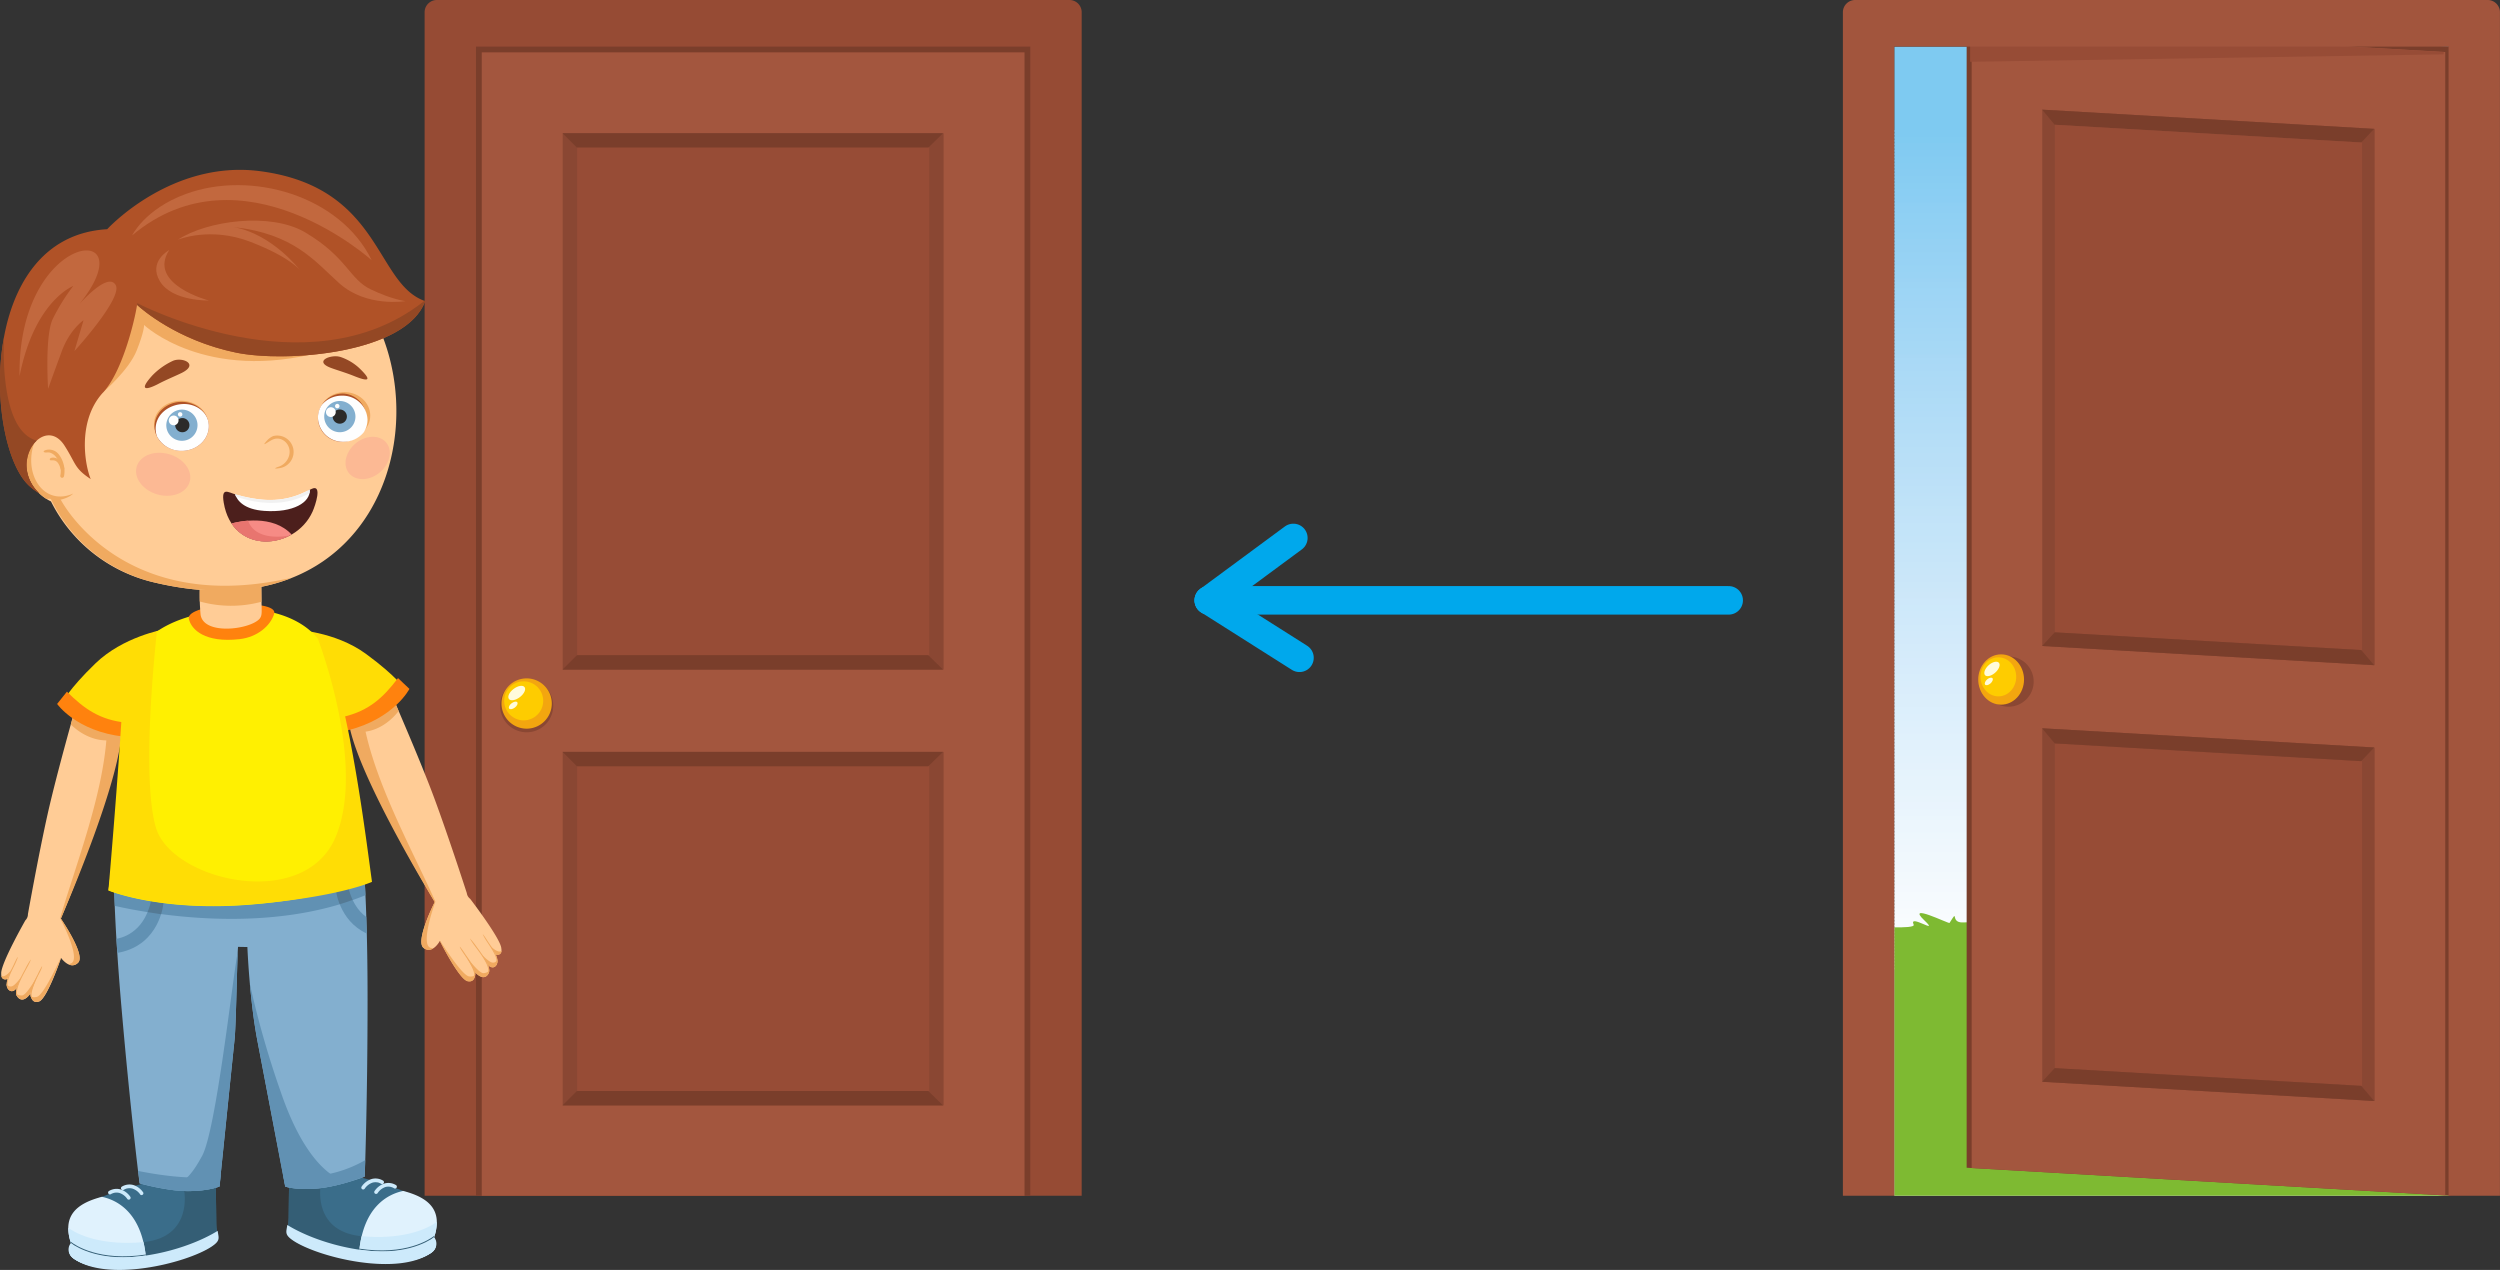 <svg xmlns="http://www.w3.org/2000/svg" xmlns:xlink="http://www.w3.org/1999/xlink" width="876.16" height="445.06" viewBox="0 0 876.16 445.06">
  <rect x="0" y="0" width="876.16" height="445.06" fill="#333333" stroke="none"/>
  <defs>
    <style>
      .cls-1, .cls-167 {
        fill: none;
      }

      .cls-1 {
        clip-rule: evenodd;
      }

      .cls-2 {
        fill: #964b34;
      }

      .cls-10, .cls-139, .cls-140, .cls-141, .cls-142, .cls-143, .cls-144, .cls-145, .cls-146, .cls-147, .cls-148, .cls-149, .cls-150, .cls-151, .cls-153, .cls-154, .cls-155, .cls-156, .cls-157, .cls-158, .cls-159, .cls-160, .cls-161, .cls-162, .cls-163, .cls-164, .cls-165, .cls-166, .cls-2, .cls-3, .cls-7, .cls-8 {
        fill-rule: evenodd;
      }

      .cls-3 {
        fill: #7a3e2b;
      }

      .cls-140, .cls-4 {
        fill: #a3563e;
      }

      .cls-5, .cls-7 {
        fill: #8a4733;
      }

      .cls-141, .cls-6 {
        fill: #974c36;
      }

      .cls-8 {
        fill: #f3a60f;
      }

      .cls-142, .cls-9 {
        fill: #fecc00;
      }

      .cls-10 {
        fill: #fffbdb;
      }

      .cls-11 {
        clip-path: url(#clip-path);
      }

      .cls-12 {
        fill: #7ecaf1;
      }

      .cls-13 {
        fill: #7fcaf1;
      }

      .cls-14 {
        fill: #80cbf1;
      }

      .cls-15 {
        fill: #82cbf1;
      }

      .cls-16 {
        fill: #83cbf2;
      }

      .cls-17 {
        fill: #84ccf2;
      }

      .cls-18 {
        fill: #85ccf2;
      }

      .cls-19 {
        fill: #87ccf2;
      }

      .cls-20 {
        fill: #88cdf2;
      }

      .cls-21 {
        fill: #89cef2;
      }

      .cls-22 {
        fill: #8acef3;
      }

      .cls-23 {
        fill: #8bcef3;
      }

      .cls-24 {
        fill: #8dcff3;
      }

      .cls-25 {
        fill: #8ecff3;
      }

      .cls-26 {
        fill: #8fd0f3;
      }

      .cls-27 {
        fill: #90d0f3;
      }

      .cls-28 {
        fill: #91d0f3;
      }

      .cls-29 {
        fill: #92d1f3;
      }

      .cls-30 {
        fill: #94d1f3;
      }

      .cls-31 {
        fill: #95d1f3;
      }

      .cls-32 {
        fill: #96d2f4;
      }

      .cls-33 {
        fill: #97d2f4;
      }

      .cls-34 {
        fill: #98d3f4;
      }

      .cls-35 {
        fill: #99d3f4;
      }

      .cls-36 {
        fill: #9bd3f4;
      }

      .cls-37 {
        fill: #9cd4f4;
      }

      .cls-38 {
        fill: #9dd5f5;
      }

      .cls-39 {
        fill: #9ed5f5;
      }

      .cls-40 {
        fill: #9fd5f5;
      }

      .cls-41 {
        fill: #a0d6f5;
      }

      .cls-42 {
        fill: #a1d6f5;
      }

      .cls-43 {
        fill: #a2d6f5;
      }

      .cls-44 {
        fill: #a3d7f5;
      }

      .cls-45 {
        fill: #a4d7f5;
      }

      .cls-46 {
        fill: #a5d8f5;
      }

      .cls-47 {
        fill: #a6d8f5;
      }

      .cls-48 {
        fill: #a8d8f5;
      }

      .cls-49 {
        fill: #a9d9f6;
      }

      .cls-50 {
        fill: #aad9f6;
      }

      .cls-51 {
        fill: #abdaf6;
      }

      .cls-52 {
        fill: #acdaf6;
      }

      .cls-53 {
        fill: #addaf6;
      }

      .cls-54 {
        fill: #aedbf6;
      }

      .cls-55 {
        fill: #afdcf6;
      }

      .cls-56 {
        fill: #b0dcf7;
      }

      .cls-57 {
        fill: #b1dcf7;
      }

      .cls-58 {
        fill: #b2ddf7;
      }

      .cls-59 {
        fill: #b3ddf7;
      }

      .cls-60 {
        fill: #b4ddf7;
      }

      .cls-61 {
        fill: #b5def7;
      }

      .cls-62 {
        fill: #b6def7;
      }

      .cls-63 {
        fill: #b7dff7;
      }

      .cls-64 {
        fill: #b8dff7;
      }

      .cls-65 {
        fill: #b9dff7;
      }

      .cls-66 {
        fill: #bae0f7;
      }

      .cls-67 {
        fill: #bbe0f8;
      }

      .cls-68 {
        fill: #bce0f8;
      }

      .cls-69 {
        fill: #bde1f8;
      }

      .cls-70 {
        fill: #bee1f8;
      }

      .cls-71 {
        fill: #bee2f8;
      }

      .cls-72 {
        fill: #bfe2f8;
      }

      .cls-73 {
        fill: #c0e3f8;
      }

      .cls-74 {
        fill: #c1e3f8;
      }

      .cls-75 {
        fill: #c2e3f9;
      }

      .cls-76 {
        fill: #c3e4f9;
      }

      .cls-77 {
        fill: #c4e4f9;
      }

      .cls-78 {
        fill: #c5e5f9;
      }

      .cls-79 {
        fill: #c6e5f9;
      }

      .cls-80 {
        fill: #c7e5f9;
      }

      .cls-81 {
        fill: #c8e6f9;
      }

      .cls-82 {
        fill: #c9e6f9;
      }

      .cls-83 {
        fill: #cae6f9;
      }

      .cls-84 {
        fill: #cbe7f9;
      }

      .cls-85 {
        fill: #cce7f9;
      }

      .cls-86 {
        fill: #cde7f9;
      }

      .cls-87 {
        fill: #cee8fa;
      }

      .cls-88 {
        fill: #cee9fa;
      }

      .cls-89 {
        fill: #cfe9fa;
      }

      .cls-90 {
        fill: #d0e9fa;
      }

      .cls-91 {
        fill: #d1eafa;
      }

      .cls-92 {
        fill: #d2eafa;
      }

      .cls-93 {
        fill: #d3eafa;
      }

      .cls-94 {
        fill: #d4ebfa;
      }

      .cls-95 {
        fill: #d5ebfa;
      }

      .cls-96 {
        fill: #d6ebfb;
      }

      .cls-97 {
        fill: #d6ecfb;
      }

      .cls-98 {
        fill: #d7ecfb;
      }

      .cls-99 {
        fill: #d8edfb;
      }

      .cls-100 {
        fill: #d9edfb;
      }

      .cls-101 {
        fill: #daedfb;
      }

      .cls-102 {
        fill: #dbeefb;
      }

      .cls-103 {
        fill: #dceffc;
      }

      .cls-104 {
        fill: #ddeffc;
      }

      .cls-105 {
        fill: #def0fc;
      }

      .cls-106 {
        fill: #dff0fc;
      }

      .cls-107 {
        fill: #e0f1fc;
      }

      .cls-108 {
        fill: #e1f1fc;
      }

      .cls-109 {
        fill: #e2f2fc;
      }

      .cls-110 {
        fill: #e3f2fc;
      }

      .cls-111 {
        fill: #e4f2fc;
      }

      .cls-112 {
        fill: #e5f3fc;
      }

      .cls-113 {
        fill: #e6f3fc;
      }

      .cls-114 {
        fill: #e7f4fc;
      }

      .cls-115 {
        fill: #e8f4fc;
      }

      .cls-116 {
        fill: #e9f4fd;
      }

      .cls-117 {
        fill: #eaf5fd;
      }

      .cls-118 {
        fill: #ebf6fd;
      }

      .cls-119 {
        fill: #ecf6fd;
      }

      .cls-120 {
        fill: #edf7fd;
      }

      .cls-121 {
        fill: #eef7fd;
      }

      .cls-122 {
        fill: #eff7fd;
      }

      .cls-123 {
        fill: #f0f8fd;
      }

      .cls-124 {
        fill: #f1f8fd;
      }

      .cls-125 {
        fill: #f2f9fd;
      }

      .cls-126 {
        fill: #f3f9fd;
      }

      .cls-127 {
        fill: #f4f9fe;
      }

      .cls-128 {
        fill: #f5fafe;
      }

      .cls-129 {
        fill: #f6fafe;
      }

      .cls-130 {
        fill: #f7fbfe;
      }

      .cls-131 {
        fill: #f8fbfe;
      }

      .cls-132 {
        fill: #f8fcfe;
      }

      .cls-133 {
        fill: #f9fcfe;
      }

      .cls-134 {
        fill: #fafdfe;
      }

      .cls-135 {
        fill: #fbfdfe;
      }

      .cls-136 {
        fill: #fcfdfe;
      }

      .cls-137 {
        fill: #fdfefe;
      }

      .cls-138, .cls-159 {
        fill: #fefefe;
      }

      .cls-139 {
        fill: #7eba32;
      }

      .cls-143 {
        fill: #a2553d;
      }

      .cls-144 {
        fill: #ffcc96;
      }

      .cls-145, .cls-152 {
        fill: #f0aa60;
      }

      .cls-146 {
        fill: #ffdd05;
      }

      .cls-147 {
        fill: #ff820e;
      }

      .cls-148 {
        fill: #3a6d8a;
      }

      .cls-149 {
        fill: #345e75;
      }

      .cls-150 {
        fill: #e0f2fd;
      }

      .cls-151 {
        fill: #cdeafb;
      }

      .cls-153 {
        fill: #83afcf;
      }

      .cls-154 {
        fill: #6191b3;
      }

      .cls-155 {
        fill: #547a95;
      }

      .cls-156 {
        fill: #fff001;
      }

      .cls-157 {
        fill: #b05227;
      }

      .cls-158 {
        fill: #944824;
      }

      .cls-160 {
        fill: #4c1f1c;
      }

      .cls-161 {
        fill: #f68b85;
      }

      .cls-162 {
        fill: #e8756f;
      }

      .cls-163 {
        fill: #f1f1f1;
      }

      .cls-164 {
        fill: #2b2a29;
      }

      .cls-165 {
        fill: #c2683e;
      }

      .cls-166 {
        fill: #fcb994;
      }

      .cls-167 {
        stroke: #00a8ec;
        stroke-linecap: round;
        stroke-miterlimit: 10;
        stroke-width: 10px;
      }
    </style>
    <clipPath id="clip-path">
      <polygon class="cls-1" points="663.89 419.06 746.06 419.06 858.14 419.06 858.14 16.33 663.89 16.33 663.89 419.06"/>
    </clipPath>
  </defs>
  <title>CloseРесурс 3</title>
  <g id="Слой_2" data-name="Слой 2">
    <g id="Слой_1-2" data-name="Слой 1">
      <g>
        <path class="cls-2" d="M374.81,0H153.09a4.3,4.3,0,0,0-4.28,4.28V419.06H379.09V4.28A4.29,4.29,0,0,0,374.81,0Z"/>
        <polygon class="cls-3" points="166.82 419.06 249 419.06 361.08 419.06 361.08 16.33 166.82 16.33 166.82 419.06"/>
        <rect class="cls-4" x="168.84" y="18.35" width="190.22" height="400.71"/>
        <rect class="cls-5" x="197.2" y="46.7" width="133.5" height="187.97"/>
        <polygon class="cls-3" points="197.2 46.7 330.5 46.7 325.5 51.58 325.21 51.75 202.5 51.75 202.15 51.71 197.2 46.76 197.2 46.7"/>
        <rect class="cls-6" x="202.25" y="51.75" width="123.41" height="177.88"/>
        <rect class="cls-5" x="197.2" y="263.51" width="133.5" height="123.89"/>
        <rect class="cls-6" x="202.25" y="268.56" width="123.41" height="113.8"/>
        <polygon class="cls-3" points="197.2 234.67 330.5 234.67 325.5 229.8 325.21 229.63 202.5 229.63 202.15 229.67 197.2 234.62 197.2 234.67"/>
        <polygon class="cls-3" points="197.2 387.4 330.5 387.4 325.5 382.53 325.21 382.36 202.5 382.36 202.15 382.39 197.2 387.34 197.2 387.4"/>
        <polygon class="cls-3" points="197.2 263.51 330.5 263.51 325.5 268.38 325.21 268.56 202.5 268.56 202.15 268.52 197.2 263.57 197.2 263.51"/>
        <g>
          <path class="cls-7" d="M184.57,238a9.32,9.32,0,1,1-9.32,9.32A9.31,9.31,0,0,1,184.57,238Z"/>
          <g>
            <path class="cls-8" d="M184.57,237.75a8.81,8.81,0,1,1-8.81,8.81A8.81,8.81,0,0,1,184.57,237.75Z"/>
            <circle class="cls-9" cx="183.53" cy="245.62" r="6.84"/>
            <path class="cls-10" d="M180,241.45c1.51-1.15,3.22-1.44,3.83-.65s-.13,2.37-1.64,3.52-3.23,1.45-3.83.65S178.46,242.6,180,241.45Z"/>
            <path class="cls-10" d="M179.29,246.47c.79-.6,1.69-.76,2-.34s-.06,1.25-.86,1.85-1.69.76-2,.34S178.5,247.08,179.29,246.47Z"/>
          </g>
        </g>
      </g>
      <g>
        <g class="cls-11">
          <rect class="cls-12" x="663.88" y="16.28" width="194.44" height="29.91"/>
          <rect class="cls-13" x="663.87" y="45.61" width="194.44" height="1.73"/>
          <rect class="cls-13" x="663.87" y="46.77" width="194.44" height="1.73"/>
          <rect class="cls-14" x="663.87" y="47.92" width="194.44" height="1.73"/>
          <rect class="cls-14" x="663.87" y="49.08" width="194.44" height="1.73"/>
          <rect class="cls-15" x="663.87" y="50.23" width="194.44" height="1.73"/>
          <rect class="cls-15" x="663.87" y="51.39" width="194.44" height="1.73"/>
          <rect class="cls-16" x="663.87" y="52.55" width="194.44" height="1.73"/>
          <rect class="cls-16" x="663.87" y="53.7" width="194.44" height="1.73"/>
          <rect class="cls-17" x="663.87" y="54.86" width="194.44" height="1.73"/>
          <rect class="cls-17" x="663.87" y="56.01" width="194.44" height="1.73"/>
          <rect class="cls-18" x="663.87" y="57.17" width="194.44" height="1.73"/>
          <rect class="cls-18" x="663.87" y="58.32" width="194.44" height="1.73"/>
          <rect class="cls-19" x="663.87" y="59.48" width="194.44" height="1.73"/>
          <rect class="cls-19" x="663.87" y="60.63" width="194.44" height="1.73"/>
          <rect class="cls-20" x="663.87" y="61.79" width="194.44" height="1.73"/>
          <rect class="cls-20" x="663.86" y="62.95" width="194.44" height="1.73"/>
          <rect class="cls-21" x="663.86" y="64.1" width="194.44" height="1.73"/>
          <rect class="cls-21" x="663.86" y="65.26" width="194.44" height="1.73"/>
          <rect class="cls-22" x="663.86" y="66.41" width="194.44" height="1.73"/>
          <rect class="cls-22" x="663.86" y="67.57" width="194.44" height="1.73"/>
          <rect class="cls-23" x="663.86" y="68.72" width="194.44" height="1.73"/>
          <rect class="cls-23" x="663.86" y="69.88" width="194.44" height="1.73"/>
          <rect class="cls-24" x="663.86" y="71.04" width="194.44" height="1.73"/>
          <rect class="cls-25" x="663.86" y="72.19" width="194.44" height="1.73"/>
          <rect class="cls-25" x="663.86" y="73.35" width="194.44" height="1.73"/>
          <rect class="cls-26" x="663.86" y="74.5" width="194.44" height="1.73"/>
          <rect class="cls-26" x="663.86" y="75.66" width="194.44" height="1.73"/>
          <rect class="cls-27" x="663.86" y="76.81" width="194.44" height="1.73"/>
          <rect class="cls-27" x="663.86" y="77.97" width="194.44" height="1.73"/>
          <rect class="cls-28" x="663.86" y="79.12" width="194.44" height="1.73"/>
          <rect class="cls-28" x="663.86" y="80.28" width="194.44" height="1.73"/>
          <rect class="cls-29" x="663.86" y="81.44" width="194.44" height="1.73"/>
          <rect class="cls-29" x="663.86" y="82.59" width="194.44" height="1.73"/>
          <rect class="cls-30" x="663.86" y="83.75" width="194.44" height="1.73"/>
          <rect class="cls-30" x="663.86" y="84.9" width="194.44" height="1.73"/>
          <rect class="cls-31" x="663.86" y="86.06" width="194.44" height="1.73"/>
          <rect class="cls-31" x="663.85" y="87.21" width="194.44" height="1.73"/>
          <rect class="cls-32" x="663.85" y="88.37" width="194.44" height="1.73"/>
          <rect class="cls-32" x="663.85" y="89.52" width="194.44" height="1.73"/>
          <rect class="cls-33" x="663.85" y="90.68" width="194.44" height="1.73"/>
          <rect class="cls-33" x="663.85" y="91.84" width="194.44" height="1.73"/>
          <rect class="cls-34" x="663.85" y="92.99" width="194.44" height="1.73"/>
          <rect class="cls-34" x="663.85" y="94.15" width="194.44" height="1.73"/>
          <rect class="cls-35" x="663.85" y="95.3" width="194.44" height="1.73"/>
          <rect class="cls-35" x="663.85" y="96.46" width="194.44" height="1.73"/>
          <rect class="cls-36" x="663.85" y="97.61" width="194.44" height="1.73"/>
          <rect class="cls-37" x="663.85" y="98.77" width="194.44" height="1.73"/>
          <rect class="cls-37" x="663.85" y="99.93" width="194.44" height="1.73"/>
          <rect class="cls-38" x="663.85" y="101.08" width="194.44" height="1.73"/>
          <rect class="cls-38" x="663.85" y="102.24" width="194.44" height="1.73"/>
          <rect class="cls-39" x="663.85" y="103.39" width="194.44" height="1.73"/>
          <rect class="cls-39" x="663.85" y="104.55" width="194.44" height="1.73"/>
          <rect class="cls-40" x="663.85" y="105.7" width="194.44" height="1.73"/>
          <rect class="cls-40" x="663.85" y="106.86" width="194.44" height="1.73"/>
          <rect class="cls-41" x="663.84" y="108.01" width="194.44" height="1.73"/>
          <rect class="cls-41" x="663.84" y="109.17" width="194.44" height="1.73"/>
          <rect class="cls-42" x="663.84" y="110.33" width="194.44" height="1.73"/>
          <rect class="cls-42" x="663.84" y="111.48" width="194.44" height="1.73"/>
          <rect class="cls-43" x="663.84" y="112.64" width="194.44" height="1.73"/>
          <rect class="cls-43" x="663.84" y="113.79" width="194.44" height="1.73"/>
          <rect class="cls-44" x="663.84" y="114.95" width="194.44" height="1.73"/>
          <rect class="cls-44" x="663.84" y="116.1" width="194.44" height="1.73"/>
          <rect class="cls-45" x="663.84" y="117.26" width="194.44" height="1.73"/>
          <rect class="cls-45" x="663.84" y="118.42" width="194.44" height="1.73"/>
          <rect class="cls-46" x="663.84" y="119.57" width="194.44" height="1.73"/>
          <rect class="cls-46" x="663.84" y="120.73" width="194.44" height="1.73"/>
          <rect class="cls-47" x="663.84" y="121.88" width="194.44" height="1.73"/>
          <rect class="cls-47" x="663.84" y="123.04" width="194.44" height="1.73"/>
          <rect class="cls-48" x="663.84" y="124.19" width="194.44" height="1.73"/>
          <rect class="cls-49" x="663.84" y="125.35" width="194.44" height="1.73"/>
          <rect class="cls-49" x="663.84" y="126.5" width="194.44" height="1.73"/>
          <rect class="cls-50" x="663.84" y="127.66" width="194.44" height="1.73"/>
          <rect class="cls-50" x="663.84" y="128.82" width="194.44" height="1.73"/>
          <rect class="cls-51" x="663.83" y="129.97" width="194.44" height="1.73"/>
          <rect class="cls-51" x="663.83" y="131.13" width="194.44" height="1.73"/>
          <rect class="cls-52" x="663.83" y="132.28" width="194.44" height="1.73"/>
          <rect class="cls-52" x="663.83" y="133.44" width="194.44" height="1.73"/>
          <rect class="cls-53" x="663.83" y="134.59" width="194.44" height="1.73"/>
          <rect class="cls-53" x="663.83" y="135.75" width="194.44" height="1.73"/>
          <rect class="cls-54" x="663.83" y="136.91" width="194.44" height="1.73"/>
          <rect class="cls-54" x="663.83" y="138.06" width="194.44" height="1.73"/>
          <rect class="cls-55" x="663.83" y="139.22" width="194.44" height="1.73"/>
          <rect class="cls-55" x="663.83" y="140.37" width="194.44" height="1.73"/>
          <rect class="cls-56" x="663.83" y="141.53" width="194.44" height="1.73"/>
          <rect class="cls-56" x="663.83" y="142.68" width="194.44" height="1.73"/>
          <rect class="cls-57" x="663.83" y="143.84" width="194.44" height="1.73"/>
          <rect class="cls-57" x="663.83" y="145" width="194.44" height="1.73"/>
          <rect class="cls-58" x="663.83" y="146.15" width="194.44" height="1.73"/>
          <rect class="cls-58" x="663.83" y="147.31" width="194.44" height="1.73"/>
          <rect class="cls-59" x="663.83" y="148.46" width="194.44" height="1.73"/>
          <rect class="cls-59" x="663.83" y="149.62" width="194.44" height="1.73"/>
          <rect class="cls-60" x="663.83" y="150.77" width="194.44" height="1.73"/>
          <rect class="cls-61" x="663.82" y="151.93" width="194.44" height="1.73"/>
          <rect class="cls-61" x="663.82" y="153.08" width="194.44" height="1.73"/>
          <rect class="cls-62" x="663.82" y="154.24" width="194.44" height="1.73"/>
          <rect class="cls-62" x="663.82" y="155.4" width="194.44" height="1.73"/>
          <rect class="cls-63" x="663.82" y="156.55" width="194.44" height="1.73"/>
          <rect class="cls-63" x="663.82" y="157.71" width="194.44" height="1.73"/>
          <rect class="cls-64" x="663.82" y="158.86" width="194.44" height="1.73"/>
          <rect class="cls-64" x="663.82" y="160.02" width="194.44" height="1.73"/>
          <rect class="cls-65" x="663.82" y="161.17" width="194.44" height="1.73"/>
          <rect class="cls-65" x="663.82" y="162.33" width="194.44" height="1.73"/>
          <rect class="cls-66" x="663.82" y="163.49" width="194.44" height="1.73"/>
          <rect class="cls-66" x="663.82" y="164.64" width="194.44" height="1.73"/>
          <rect class="cls-67" x="663.82" y="165.8" width="194.44" height="1.73"/>
          <rect class="cls-67" x="663.82" y="166.95" width="194.44" height="1.73"/>
          <rect class="cls-68" x="663.82" y="168.11" width="194.44" height="1.73"/>
          <rect class="cls-68" x="663.82" y="169.26" width="194.44" height="1.73"/>
          <rect class="cls-69" x="663.82" y="170.42" width="194.44" height="1.73"/>
          <rect class="cls-69" x="663.82" y="171.58" width="194.44" height="1.73"/>
          <rect class="cls-70" x="663.82" y="172.73" width="194.44" height="1.73"/>
          <rect class="cls-71" x="663.81" y="173.89" width="194.44" height="1.73"/>
          <rect class="cls-72" x="663.81" y="175.04" width="194.44" height="1.73"/>
          <rect class="cls-72" x="663.81" y="176.2" width="194.44" height="1.73"/>
          <rect class="cls-73" x="663.81" y="177.35" width="194.44" height="1.73"/>
          <rect class="cls-74" x="663.81" y="178.51" width="194.44" height="1.73"/>
          <rect class="cls-74" x="663.81" y="179.66" width="194.44" height="1.73"/>
          <rect class="cls-75" x="663.81" y="180.82" width="194.44" height="1.73"/>
          <rect class="cls-75" x="663.81" y="181.98" width="194.44" height="1.73"/>
          <rect class="cls-76" x="663.81" y="183.13" width="194.44" height="1.73"/>
          <rect class="cls-76" x="663.81" y="184.29" width="194.44" height="1.73"/>
          <rect class="cls-76" x="663.81" y="185.44" width="194.44" height="1.73"/>
          <rect class="cls-76" x="663.81" y="186.6" width="194.44" height="1.73"/>
          <rect class="cls-77" x="663.81" y="187.75" width="194.44" height="1.73"/>
          <rect class="cls-77" x="663.81" y="188.91" width="194.44" height="1.73"/>
          <rect class="cls-78" x="663.81" y="190.07" width="194.44" height="1.73"/>
          <rect class="cls-78" x="663.81" y="191.22" width="194.44" height="1.73"/>
          <rect class="cls-79" x="663.81" y="192.38" width="194.44" height="1.73"/>
          <rect class="cls-79" x="663.81" y="193.53" width="194.44" height="1.73"/>
          <rect class="cls-80" x="663.81" y="194.69" width="194.44" height="1.73"/>
          <rect class="cls-80" x="663.8" y="195.84" width="194.44" height="1.73"/>
          <rect class="cls-81" x="663.8" y="197" width="194.44" height="1.73"/>
          <rect class="cls-81" x="663.8" y="198.15" width="194.44" height="1.73"/>
          <rect class="cls-82" x="663.8" y="199.31" width="194.44" height="1.73"/>
          <rect class="cls-82" x="663.8" y="200.47" width="194.44" height="1.73"/>
          <rect class="cls-83" x="663.8" y="201.62" width="194.44" height="1.73"/>
          <rect class="cls-83" x="663.8" y="202.78" width="194.44" height="1.73"/>
          <rect class="cls-84" x="663.8" y="203.93" width="194.44" height="1.73"/>
          <rect class="cls-84" x="663.8" y="205.09" width="194.44" height="1.73"/>
          <rect class="cls-85" x="663.8" y="206.24" width="194.44" height="1.73"/>
          <rect class="cls-86" x="663.8" y="207.4" width="194.44" height="1.73"/>
          <rect class="cls-86" x="663.8" y="208.55" width="194.44" height="1.73"/>
          <rect class="cls-87" x="663.8" y="209.71" width="194.44" height="1.73"/>
          <rect class="cls-87" x="663.8" y="210.87" width="194.44" height="1.73"/>
          <rect class="cls-88" x="663.8" y="212.02" width="194.44" height="1.73"/>
          <rect class="cls-88" x="663.8" y="213.18" width="194.44" height="1.73"/>
          <rect class="cls-89" x="663.8" y="214.33" width="194.44" height="1.73"/>
          <rect class="cls-89" x="663.8" y="215.49" width="194.44" height="1.73"/>
          <rect class="cls-90" x="663.8" y="216.64" width="194.44" height="1.73"/>
          <rect class="cls-90" x="663.79" y="217.8" width="194.44" height="1.73"/>
          <rect class="cls-91" x="663.79" y="218.96" width="194.44" height="1.73"/>
          <rect class="cls-91" x="663.79" y="220.11" width="194.44" height="1.73"/>
          <rect class="cls-92" x="663.79" y="221.27" width="194.44" height="1.73"/>
          <rect class="cls-92" x="663.79" y="222.42" width="194.44" height="1.73"/>
          <rect class="cls-93" x="663.79" y="223.58" width="194.44" height="1.73"/>
          <rect class="cls-93" x="663.79" y="224.73" width="194.44" height="1.73"/>
          <rect class="cls-94" x="663.79" y="225.89" width="194.44" height="1.73"/>
          <rect class="cls-94" x="663.79" y="227.04" width="194.44" height="1.73"/>
          <rect class="cls-95" x="663.79" y="228.2" width="194.44" height="1.73"/>
          <rect class="cls-95" x="663.79" y="229.36" width="194.44" height="1.73"/>
          <rect class="cls-96" x="663.79" y="230.51" width="194.44" height="1.73"/>
          <rect class="cls-96" x="663.79" y="231.67" width="194.44" height="1.73"/>
          <rect class="cls-97" x="663.79" y="232.82" width="194.44" height="1.73"/>
          <rect class="cls-98" x="663.79" y="233.98" width="194.44" height="1.73"/>
          <rect class="cls-98" x="663.79" y="235.13" width="194.44" height="1.73"/>
          <rect class="cls-99" x="663.79" y="236.29" width="194.44" height="1.73"/>
          <rect class="cls-99" x="663.79" y="237.45" width="194.44" height="1.73"/>
          <rect class="cls-100" x="663.79" y="238.6" width="194.44" height="1.73"/>
          <rect class="cls-100" x="663.79" y="239.76" width="194.44" height="1.73"/>
          <rect class="cls-101" x="663.78" y="240.91" width="194.44" height="1.73"/>
          <rect class="cls-101" x="663.78" y="242.07" width="194.44" height="1.73"/>
          <rect class="cls-102" x="663.78" y="243.22" width="194.44" height="1.73"/>
          <rect class="cls-102" x="663.78" y="244.38" width="194.44" height="1.73"/>
          <rect class="cls-102" x="663.78" y="245.53" width="194.44" height="1.73"/>
          <rect class="cls-102" x="663.78" y="246.69" width="194.44" height="1.73"/>
          <rect class="cls-103" x="663.78" y="247.85" width="194.44" height="1.73"/>
          <rect class="cls-103" x="663.78" y="249" width="194.44" height="1.73"/>
          <rect class="cls-104" x="663.78" y="250.16" width="194.44" height="1.73"/>
          <rect class="cls-104" x="663.78" y="251.31" width="194.44" height="1.73"/>
          <rect class="cls-105" x="663.78" y="252.47" width="194.44" height="1.73"/>
          <rect class="cls-105" x="663.78" y="253.62" width="194.44" height="1.73"/>
          <rect class="cls-106" x="663.78" y="254.78" width="194.44" height="1.73"/>
          <rect class="cls-106" x="663.78" y="255.94" width="194.44" height="1.73"/>
          <rect class="cls-107" x="663.78" y="257.09" width="194.44" height="1.73"/>
          <rect class="cls-107" x="663.78" y="258.25" width="194.44" height="1.73"/>
          <rect class="cls-108" x="663.78" y="259.4" width="194.44" height="1.73"/>
          <rect class="cls-108" x="663.78" y="260.56" width="194.44" height="1.73"/>
          <rect class="cls-108" x="663.78" y="261.71" width="194.44" height="1.73"/>
          <rect class="cls-109" x="663.77" y="262.87" width="194.44" height="1.73"/>
          <rect class="cls-109" x="663.77" y="264.03" width="194.44" height="1.73"/>
          <rect class="cls-110" x="663.77" y="265.18" width="194.44" height="1.73"/>
          <rect class="cls-110" x="663.77" y="266.34" width="194.44" height="1.73"/>
          <rect class="cls-111" x="663.77" y="267.49" width="194.44" height="1.73"/>
          <rect class="cls-111" x="663.77" y="268.65" width="194.44" height="1.73"/>
          <rect class="cls-112" x="663.77" y="269.8" width="194.44" height="1.73"/>
          <rect class="cls-112" x="663.77" y="270.96" width="194.44" height="1.73"/>
          <rect class="cls-113" x="663.77" y="272.11" width="194.44" height="1.73"/>
          <rect class="cls-113" x="663.77" y="273.27" width="194.44" height="1.73"/>
          <rect class="cls-113" x="663.77" y="274.43" width="194.44" height="1.73"/>
          <rect class="cls-113" x="663.77" y="275.58" width="194.44" height="1.73"/>
          <rect class="cls-114" x="663.77" y="276.74" width="194.44" height="1.73"/>
          <rect class="cls-114" x="663.77" y="277.89" width="194.44" height="1.73"/>
          <rect class="cls-115" x="663.77" y="279.05" width="194.44" height="1.73"/>
          <rect class="cls-115" x="663.77" y="280.2" width="194.44" height="1.73"/>
          <rect class="cls-116" x="663.77" y="281.36" width="194.44" height="1.73"/>
          <rect class="cls-116" x="663.77" y="282.52" width="194.44" height="1.73"/>
          <rect class="cls-117" x="663.77" y="283.67" width="194.44" height="1.73"/>
          <rect class="cls-117" x="663.76" y="284.83" width="194.44" height="1.73"/>
          <rect class="cls-118" x="663.76" y="285.98" width="194.44" height="1.73"/>
          <rect class="cls-119" x="663.76" y="287.14" width="194.44" height="1.73"/>
          <rect class="cls-119" x="663.76" y="288.29" width="194.44" height="1.73"/>
          <rect class="cls-119" x="663.76" y="289.45" width="194.44" height="1.73"/>
          <rect class="cls-119" x="663.76" y="290.6" width="194.44" height="1.73"/>
          <rect class="cls-120" x="663.76" y="291.76" width="194.44" height="1.73"/>
          <rect class="cls-120" x="663.76" y="292.92" width="194.44" height="1.73"/>
          <rect class="cls-121" x="663.76" y="294.07" width="194.44" height="1.73"/>
          <rect class="cls-121" x="663.76" y="295.23" width="194.44" height="1.73"/>
          <rect class="cls-122" x="663.76" y="296.38" width="194.44" height="1.73"/>
          <rect class="cls-122" x="663.76" y="297.54" width="194.44" height="1.73"/>
          <rect class="cls-123" x="663.76" y="298.69" width="194.44" height="1.73"/>
          <rect class="cls-123" x="663.76" y="299.85" width="194.44" height="1.73"/>
          <rect class="cls-123" x="663.76" y="301.01" width="194.44" height="1.73"/>
          <rect class="cls-123" x="663.76" y="302.16" width="194.44" height="1.73"/>
          <rect class="cls-124" x="663.76" y="303.32" width="194.44" height="1.73"/>
          <rect class="cls-124" x="663.76" y="304.47" width="194.44" height="1.73"/>
          <rect class="cls-125" x="663.76" y="305.63" width="194.44" height="1.73"/>
          <rect class="cls-125" x="663.75" y="306.78" width="194.44" height="1.73"/>
          <rect class="cls-126" x="663.75" y="307.94" width="194.44" height="1.73"/>
          <rect class="cls-126" x="663.75" y="309.09" width="194.44" height="1.73"/>
          <rect class="cls-127" x="663.75" y="310.25" width="194.44" height="1.73"/>
          <rect class="cls-127" x="663.75" y="311.41" width="194.44" height="1.73"/>
          <rect class="cls-128" x="663.75" y="312.56" width="194.44" height="1.73"/>
          <rect class="cls-128" x="663.75" y="313.72" width="194.44" height="1.73"/>
          <rect class="cls-128" x="663.75" y="314.87" width="194.44" height="1.73"/>
          <rect class="cls-129" x="663.75" y="316.03" width="194.44" height="1.73"/>
          <rect class="cls-129" x="663.75" y="317.18" width="194.44" height="1.73"/>
          <rect class="cls-130" x="663.75" y="318.34" width="194.44" height="1.73"/>
          <rect class="cls-130" x="663.75" y="319.5" width="194.44" height="1.73"/>
          <rect class="cls-131" x="663.75" y="320.65" width="194.44" height="1.73"/>
          <rect class="cls-132" x="663.75" y="321.81" width="194.44" height="1.73"/>
          <rect class="cls-133" x="663.75" y="322.96" width="194.44" height="1.73"/>
          <rect class="cls-133" x="663.75" y="324.12" width="194.44" height="1.73"/>
          <rect class="cls-133" x="663.75" y="325.27" width="194.44" height="1.73"/>
          <rect class="cls-133" x="663.75" y="326.43" width="194.44" height="1.73"/>
          <rect class="cls-134" x="663.75" y="327.58" width="194.44" height="1.73"/>
          <rect class="cls-134" x="663.74" y="328.74" width="194.44" height="1.73"/>
          <rect class="cls-135" x="663.74" y="329.9" width="194.44" height="1.73"/>
          <rect class="cls-135" x="663.74" y="331.05" width="194.44" height="1.73"/>
          <rect class="cls-136" x="663.74" y="332.21" width="194.44" height="1.73"/>
          <rect class="cls-136" x="663.74" y="333.36" width="194.44" height="1.73"/>
          <rect class="cls-137" x="663.74" y="334.52" width="194.44" height="1.73"/>
          <rect class="cls-137" x="663.74" y="335.67" width="194.44" height="1.73"/>
          <rect class="cls-137" x="663.74" y="336.83" width="194.44" height="1.73"/>
          <rect class="cls-137" x="663.74" y="337.99" width="194.44" height="1.73"/>
          <rect class="cls-138" x="663.72" y="339.14" width="194.44" height="79.96"/>
        </g>
        <path class="cls-139" d="M663.89,419.06H858.14V341.8c-57.48-18.32-110-20.44-170.26-18.52-4.67.15-1.2-5.24-4.64.18-.23.37-15.54-7.28-8.83-.91,5.69,5.39-5.65-2.53-3.74,1.51.41.87-3.35,1-6.78.93Z"/>
        <g>
          <polygon class="cls-3" points="689.24 409.25 760.94 413.4 858.73 419.06 858.73 16.33 689.24 6.52 689.24 409.25"/>
          <polygon class="cls-140" points="691 8.64 856.97 18.24 856.97 418.96 691 409.36 691 8.64"/>
          <polygon class="cls-7" points="715.74 38.43 832.22 45.17 832.22 233.14 715.74 226.4 715.74 38.43"/>
          <polygon class="cls-3" points="715.74 38.43 832.05 45.16 827.69 49.78 827.43 49.94 720.37 43.74 720.06 43.69 715.74 38.49 715.74 38.43"/>
          <polygon class="cls-141" points="720.14 43.73 827.82 49.96 827.82 227.84 720.14 221.61 720.14 43.73"/>
          <polygon class="cls-7" points="715.74 255.24 832.22 261.98 832.22 385.87 715.74 379.13 715.74 255.24"/>
          <polygon class="cls-141" points="720.14 260.54 827.82 266.77 827.82 380.57 720.14 374.34 720.14 260.54"/>
          <polygon class="cls-3" points="715.74 226.4 832.05 233.13 827.69 228 827.43 227.82 720.37 221.62 720.06 221.65 715.74 226.34 715.74 226.4"/>
          <polygon class="cls-3" points="715.74 379.13 832.05 385.86 827.69 380.73 827.43 380.55 720.37 374.35 720.06 374.37 715.74 379.07 715.74 379.13"/>
          <polygon class="cls-3" points="715.74 255.24 832.05 261.97 827.69 266.59 827.43 266.75 720.37 260.55 720.06 260.5 715.74 255.3 715.74 255.24"/>
          <g>
            <path class="cls-7" d="M703.64,230.08a8.8,8.8,0,1,1-8.51,8.79A8.65,8.65,0,0,1,703.64,230.08Z"/>
            <g>
              <path class="cls-8" d="M701.3,229.33c4.45,0,8.05,3.95,8.05,8.82s-3.6,8.81-8.05,8.81-8-4-8-8.81S696.85,229.33,701.3,229.33Z"/>
              <path class="cls-142" d="M700.36,230.37c3.45,0,6.25,3.06,6.25,6.84s-2.8,6.84-6.25,6.84-6.25-3.06-6.25-6.84S696.9,230.37,700.36,230.37Z"/>
              <path class="cls-10" d="M697.1,233c1.38-1.15,2.94-1.44,3.5-.65s-.12,2.37-1.5,3.52-3,1.45-3.5.65S695.72,234.19,697.1,233Z"/>
              <path class="cls-10" d="M696.48,238.06c.72-.6,1.55-.75,1.84-.34s-.06,1.25-.79,1.85-1.55.76-1.84.34S695.75,238.67,696.48,238.06Z"/>
            </g>
          </g>
        </g>
        <polygon class="cls-141" points="690.47 8.64 856.43 18.24 856.43 19.05 690.47 21.66 690.47 8.64"/>
        <path class="cls-143" d="M871.87,0H650.15a4.3,4.3,0,0,0-4.28,4.28V419.06h18V16.33H858.14V419.06h18V4.28A4.3,4.3,0,0,0,871.87,0Z"/>
      </g>
      <g>
        <g>
          <path class="cls-144" d="M136.64,242.09s10.23,23.28,15.45,37.34S163.6,313,163.6,313a3,3,0,0,0,1.17,2s10.78,14.05,10.93,17.39c.47,2.8-2,2.11-2,2.11s1.36,2.64.05,4-2.81-.43-2.81-.43,1.4,2.42-.38,3.92-4-1.28-4-1.28.3,3.8-2.69,3.11-9.7-14.08-9.7-14.08-2.58,4.9-5.73,2.42c-2.53-2,2-12.14,3.93-16.06-2.11-3.56-27.06-45.95-28.76-63C121.83,235.29,134,240.46,136.64,242.09Z"/>
          <path class="cls-145" d="M137.7,244.53c.53,1.2,1.22,2.8,2,4.67-2.83,3.68-7,6.6-11.58,7.22,4.49,20.36,17.29,43.31,24.47,59.6,0,0-5.74,15.61-1.42,16.23a1,1,0,0,1,.55.22,2.73,2.73,0,0,1-3.31-.26c-2.53-2,2-12.14,3.93-16.06-2.11-3.56-28.56-47.09-30.26-64.16-.73-7.37,2.41-9.67,4.79-11.06A30.48,30.48,0,0,1,137.7,244.53Z"/>
          <path class="cls-146" d="M103.18,220.66s14.23.56,25.06,8.49,13.68,12.4,13.68,12.4S131.42,257.36,116,255.1,103.18,220.66,103.18,220.66Z"/>
          <path class="cls-147" d="M120.49,251.19c8.82-2.13,13.79-6.65,19-13.55,1.36,1.34,2.62,2.46,4,3.79,0,0-5.27,10.42-21.65,14.54S120.49,251.19,120.49,251.19Z"/>
          <path class="cls-145" d="M175.75,333.16a1.39,1.39,0,0,1-1.73,1.47l-.32-.24-2-3s2.88,3,4.05,1.8Zm-1.51,3.08a1.41,1.41,0,0,1-1.52,1.12c-1.19.06-3.88-2.83-3.88-2.83l2.16,3.66c.31.33,1.6,1.53,2.74.36a2.57,2.57,0,0,0,.5-2.31Zm-2.79,3.82a2.5,2.5,0,0,1-.9,2c-1.54,1.29-3.64-.79-4.11-1.32a.68.68,0,0,0,0-.12s-2.56-4.73-3-5.21-2.2-3.13-2.2-3.13,6.24,9,8.26,8.78c1.33-.14,1.77-.65,1.92-1Zm-4.91,1.44c-.21.43-.75.87-2.14.7-2.55-.32-10.15-12.48-10.15-12.48V330c.8,1.57,6.82,13.28,9.61,13.91C166,344.36,166.45,342.56,166.54,341.5Z"/>
          <path class="cls-145" d="M166.11,342a.17.17,0,0,0,.1.21.16.16,0,0,0,.21-.11c.72-1.71-1.35-4.88-3.32-7.66a27.08,27.08,0,0,0-1.9-2.66c-.31.18,1.44,2.56,1.63,2.84C164.69,337.44,166.58,340.65,166.11,342Z"/>
          <path class="cls-145" d="M171.08,340.66a.16.16,0,1,0,.32.08c.52-2.13-2-5.78-4.28-8.82a27.74,27.74,0,0,0-2.37-3c0,.43,1.88,2.94,2.1,3.23C169.08,335.1,171.56,338.69,171.08,340.66Z"/>
          <path class="cls-145" d="M174,337.23a.16.16,0,0,0,.32.08c.4-1.68-1.35-4.49-3.13-7.05-.25-.36-1.79-2.91-2-2.77a24.12,24.12,0,0,0,1.77,3C172.62,333,174.32,335.7,174,337.23Z"/>
        </g>
        <g>
          <path class="cls-148" d="M101.38,411.84s-.21,10.32-.21,14.83-1.84,6,2.58,8.59c8.67,5,36.06,11.23,47.26,3.87,3.08-2,1.08-5.37,1.08-5.37s3-8.81-3.44-12.89-23.2-8.81-24.49-8.6.64-4.94-5.59-8.16S101.38,411.84,101.38,411.84Z"/>
          <path class="cls-149" d="M101.38,411.84s-.21,10.32-.21,14.83-1.84,6,2.58,8.59c8.67,5,36.06,11.23,47.26,3.87,3.08-2,1.08-5.37,1.08-5.37a16,16,0,0,0,.68-5.31c-6.26,4.3-16.56,5.76-26.18,4.78-17.21-1.75-14.19-17.86-14.19-17.86s-2.87-4.89-7.59-6.53C102.76,410.47,101.38,411.84,101.38,411.84Z"/>
          <path class="cls-150" d="M125.8,441.75c9.53,1.36,19.49,1.14,25.21-2.62,3.08-2,1.08-5.37,1.08-5.37,3.34-9.79-2-14.09-10.8-16.38-5.21,1.11-13.92,5.38-15.41,21.32A22,22,0,0,0,125.8,441.75Z"/>
          <path class="cls-151" d="M125.8,441.75c9.53,1.36,19.49,1.14,25.21-2.62,3.08-2,1.08-5.37,1.08-5.37a16.4,16.4,0,0,0,1-5.54c-6.19,4.46-16.6,6-26.33,5a37,37,0,0,0-.88,5.45A22,22,0,0,0,125.8,441.75Z"/>
          <path class="cls-149" d="M152.15,433.57l.18-.56c-1.69,1.36-10.19,7.12-26.54,4.58l0,.33C141.21,440.32,149.76,435.35,152.15,433.57Z"/>
          <path class="cls-151" d="M100.68,429.3c-.31,2.5-1.12,3.36,2.14,5.53,8.92,5.91,37.08,12.76,48.59,4a3.62,3.62,0,0,0,.73-5.23s-3.86,4.6-16,5S109.53,434.76,100.68,429.3Z"/>
          <path class="cls-151" d="M138.11,416.46a.64.64,0,0,0,.89-.25.65.65,0,0,0-.24-.89,5.15,5.15,0,0,0-4-.56,6.72,6.72,0,0,0-3.48,2.64.65.65,0,0,0,.14.91.67.67,0,0,0,.92-.15A5.33,5.33,0,0,1,135.1,416,3.82,3.82,0,0,1,138.11,416.46Z"/>
          <path class="cls-151" d="M133.6,414.9a.65.65,0,1,0,.64-1.14,5.13,5.13,0,0,0-4-.56,6.7,6.7,0,0,0-3.49,2.64.65.65,0,1,0,1.06.76,5.41,5.41,0,0,1,2.78-2.14A3.85,3.85,0,0,1,133.6,414.9Z"/>
        </g>
        <g>
          <path class="cls-148" d="M75.58,413.91s.22,10.31.22,14.82,1.84,6-2.58,8.6c-8.68,5-36.06,11.23-47.27,3.87-3.07-2-1.07-5.38-1.07-5.38s-3-8.8,3.44-12.89,23.2-8.8,24.49-8.59-.64-4.94,5.59-8.16S75.58,413.91,75.58,413.91Z"/>
          <path class="cls-149" d="M75.58,413.91s.22,10.31.22,14.82,1.84,6-2.58,8.6c-8.68,5-36.06,11.23-47.27,3.87-3.07-2-1.07-5.38-1.07-5.38a15.7,15.7,0,0,1-.68-5.31c6.26,4.31,16.56,5.77,26.17,4.79,17.22-1.76,14.19-17.86,14.19-17.86s2.87-4.89,7.6-6.53A44.43,44.43,0,0,1,75.58,413.91Z"/>
          <path class="cls-150" d="M51.17,443.81C41.64,445.17,31.68,445,26,441.2c-3.07-2-1.07-5.38-1.07-5.38-3.34-9.78,2-14.09,10.8-16.38,5.21,1.12,13.92,5.39,15.41,21.33A25.49,25.49,0,0,1,51.17,443.81Z"/>
          <path class="cls-151" d="M51.17,443.81C41.64,445.17,31.68,445,26,441.2c-3.07-2-1.07-5.38-1.07-5.38a16.6,16.6,0,0,1-1-5.53c6.2,4.46,16.61,6,26.34,5a40.25,40.25,0,0,1,.88,5.46A25.49,25.49,0,0,1,51.17,443.81Z"/>
          <path class="cls-149" d="M24.82,435.64c-.07-.19-.13-.38-.18-.56,1.69,1.36,10.18,7.12,26.54,4.58l0,.32C35.76,442.39,27.21,437.41,24.82,435.64Z"/>
          <path class="cls-151" d="M76.29,431.37c.31,2.49,1.12,3.36-2.14,5.52-8.92,5.92-37.08,12.76-48.59,4a3.62,3.62,0,0,1-.73-5.23s3.86,4.6,16,5S67.44,436.83,76.29,431.37Z"/>
          <path class="cls-151" d="M38.85,418.52a.64.64,0,0,1-.88-.24.65.65,0,0,1,.24-.89,5.13,5.13,0,0,1,4-.56,6.63,6.63,0,0,1,3.49,2.63.66.66,0,0,1-1.06.77,5.37,5.37,0,0,0-2.78-2.14A3.89,3.89,0,0,0,38.85,418.52Z"/>
          <path class="cls-151" d="M43.37,417a.67.67,0,0,1-.89-.25.65.65,0,0,1,.24-.89,5.16,5.16,0,0,1,4-.56,6.62,6.62,0,0,1,3.48,2.63.65.65,0,0,1-1,.77,5.39,5.39,0,0,0-2.79-2.14A3.83,3.83,0,0,0,43.37,417Z"/>
        </g>
        <path class="cls-144" d="M15.81,126.62a73.34,73.34,0,0,0-3.73,27.26c-4.15,4.5-4.62,15.27,4.13,20.93a12.77,12.77,0,0,0,1.65.92A53.88,53.88,0,0,0,53.54,204C156.59,229,164.16,91.44,88.1,80.76,59,76.67,28.27,90.12,15.81,126.62Z"/>
        <path class="cls-145" d="M120.76,137.43c4.94,0,9,3.68,9,8.22s-4,8.22-9,8.22-9-3.68-9-8.22S115.82,137.43,120.76,137.43Z"/>
        <ellipse class="cls-152" cx="63.47" cy="148.66" rx="9.51" ry="8.22"/>
        <path class="cls-144" d="M26.91,246.41s-7,24.46-10.26,39.09-6.86,34.85-6.86,34.85a3,3,0,0,1-.89,2.18S.13,337.91.43,341.24c-.09,2.84,2.27,1.82,2.27,1.82s-1,2.79.49,3.95,2.72-.81,2.72-.81-1,2.59.91,3.83,3.79-1.81,3.79-1.81S10.83,352,13.7,351s7.7-15.27,7.7-15.27,3.23,4.5,6,1.63c2.24-2.32-3.66-11.76-6.08-15.39,1.61-3.81,20.61-49.19,20-66.34C40.67,237.68,29.31,244.45,26.91,246.41Z"/>
        <path class="cls-145" d="M26.18,249c-.35,1.26-.82,2.93-1.36,4.9,3.3,3.26,7.86,5.58,12.45,5.58C35.58,280.25,26,304.72,21.08,321.82c0,0,7.8,14.7,3.6,15.89a1,1,0,0,0-.51.3,2.74,2.74,0,0,0,3.25-.7c2.24-2.32-3.66-11.76-6.08-15.39,1.61-3.81,21.94-50.51,21.31-67.66C42.38,246.86,39,245,36.42,244A30.6,30.6,0,0,0,26.18,249Z"/>
        <path class="cls-146" d="M57.16,220.66s-14,2.48-23.67,11.8S21.6,246.59,21.6,246.59s12.55,14.25,27.52,9.93S57.16,220.66,57.16,220.66Z"/>
        <path class="cls-147" d="M44.14,253.25c-9-.92-14.56-4.73-20.68-10.85-1.18,1.51-2.27,2.79-3.44,4.3,0,0,6.64,9.6,23.42,11.47S44.14,253.25,44.14,253.25Z"/>
        <path class="cls-145" d="M.47,341.94a1.39,1.39,0,0,0,1.91,1.22l.29-.28,1.57-3.27S1.79,343,.47,341.94Zm1.91,2.84A1.42,1.42,0,0,0,4,345.7c1.19-.11,3.47-3.34,3.47-3.34l-1.65,3.92c-.26.37-1.37,1.74-2.67.73a2.59,2.59,0,0,1-.81-2.23Zm3.28,3.42A2.48,2.48,0,0,0,6.82,350c1.71,1.08,3.5-1.27,3.9-1.86a.94.94,0,0,1,0-.12s1.9-5,2.23-5.56,1.76-3.4,1.76-3.4-5,9.74-7,9.81c-1.33,0-1.84-.4-2-.7Zm5.06.75c.27.4.87.76,2.22.41,2.48-.66,8.37-13.74,8.37-13.74l0,.24c-.58,1.67-5,14.08-7.64,15.09C11.65,351.72,11,350,10.72,349Z"/>
        <path class="cls-153" d="M127,298.21s1.83,15.07,1.82,52.06-1,62.11-1,62.11-9.25,3.51-16.62,4.14-11.2-.67-11.2-.67S93.13,380,90.26,365,86.7,331.9,86.7,331.9l-3.28-.06c-.32,3.45-.66,27.21-1.21,32.47-1.59,15.18-5.29,51.49-5.29,51.49s-3.7,1.63-11.1,1.63-16.91-2.71-16.91-2.71-3.17-24.93-6.35-61.79-2.64-52-2.64-52,11.63-9.76,40.17-13a15.28,15.28,0,0,1,7.89.87C115.16,289.92,127,298.21,127,298.21Z"/>
        <path class="cls-154" d="M121.46,414.43a57.29,57.29,0,0,1-10.33,2.09c-7.38.64-11.2-.67-11.2-.67S93.13,380,90.25,365c-1.29-6.74-2.14-14.11-2.68-20.18a328.11,328.11,0,0,0,10.82,37.85C109,413.78,122,414.18,122,414.18l-.56.25ZM83.32,333.51c-.29,6.47-.62,26.08-1.11,30.8-1.59,15.18-5.29,51.49-5.29,51.49s-3.7,1.63-11.1,1.63a47.68,47.68,0,0,1-7-.6c6.36-2.2,9.09-6.42,12-11.71C75.72,396.25,81.55,342.74,83.32,333.51Z"/>
        <path class="cls-154" d="M128,406.59c-.12,3.75-.2,5.79-.2,5.79s-9.25,3.51-16.62,4.14-11.2-.67-11.2-.67l-.78-4.12a43.08,43.08,0,0,0,28.8-5.14Zm-50.62,5.22-.41,4s-3.7,1.63-11.1,1.63-16.91-2.71-16.91-2.71-.2-1.52-.53-4.36C52.65,411.24,68,414.12,77.33,411.81Z"/>
        <path class="cls-154" d="M127,298.21s.58,4.77,1.08,15.52c-34.41,14.19-75.8,6.48-87.83,3.75-.47-11.47-.29-16.58-.29-16.58s11.63-9.76,40.17-13a15.26,15.26,0,0,1,7.89.87C115.16,289.92,127,298.21,127,298.21Z"/>
        <path class="cls-154" d="M41.11,333.92c-.12-1.7-.22-3.34-.31-4.9,2.63-.45,10.43-2.76,12.38-14.66,2.36-14.36,6.17-4.65,6.17-4.65l-2.1,7s-1.18,14.24-15.42,17.12Z"/>
        <path class="cls-155" d="M51.72,319.67a24.06,24.06,0,0,0,1.46-5.31c2.36-14.36,6.17-4.65,6.17-4.65l-2.1,7a19.34,19.34,0,0,1-.8,3.7C54.79,320.14,53.21,319.91,51.72,319.67Z"/>
        <path class="cls-154" d="M128.35,321.37c.06,1.81.11,3.74.16,5.79-9.93-4.61-10.84-15.64-10.84-15.64l-2.11-7s3.81-9.71,6.17,4.66C122.8,315.69,125.59,319.33,128.35,321.37Z"/>
        <path class="cls-155" d="M119.07,316.91a20.37,20.37,0,0,1-1.4-5.39l-2.1-7s3.8-9.71,6.16,4.66a23.4,23.4,0,0,0,1.87,6.21Q121.35,316.22,119.07,316.91Z"/>
        <path class="cls-156" d="M45.09,245.19C43.6,272,38,312.09,38,312.09s17.88,7.45,49.16,5,41.41-9.44,41.41-9.44c-1.94-14-6-58.09-14.28-77.47-.65-1.52-1.31-4.27-2.25-5.54-7.65-10.4-24.16-12.81-37.19-10.51-7.82,1.38-14.76,3.57-20.15,7.39s-7,9.85-8.58,17.89A37.93,37.93,0,0,0,45.09,245.19Z"/>
        <path class="cls-146" d="M43,245c-1.49,26.82-5,67-5,67s17.88,7.44,49.16,5,43.21-7.94,43.21-7.94c-1.94-14-7.66-60.93-15.93-80.32a21.06,21.06,0,0,0-3.1-5.09c3.34,9.1,15.95,46.57,6.32,69.61-11,26.38-57.48,15.36-63-3.15-5.23-17.57-.17-64.23.35-68.9C48.11,226,43.64,233.4,43,245Z"/>
        <path class="cls-147" d="M66.18,216.9c.88,3.78,5.66,8.48,17.84,7.09,6.18-.71,10.82-4.68,12.08-8.93C97.72,209.57,64.88,211.31,66.18,216.9Z"/>
        <path class="cls-145" d="M10.41,156.43a14.77,14.77,0,0,0,5.8,18.38h.09l0,0h.06l0,0h0l0,0h.06l0,0h.12v0h.17l0,0H17l0,0h.57c.1.06.21.1.31.15A53.88,53.88,0,0,0,53.54,204c19.58,4.74,35.71,3.61,48.48-1.4-1,.18-2.14.38-3.32.62-57,11.39-77.35-28-77.35-28l-.24-.07c3.33-.75,4.53-2.17,4.53-2.17C15.4,177.52,8.11,166.25,12,155.22,11.42,155.62,10.9,156,10.41,156.43Z"/>
        <path class="cls-145" d="M36.11,137.47s9-7.66,11.77-14.57,2.61-9,2.61-9S72,134.3,112.9,123.27s-50.45-44.46-70.82-23S36.11,137.47,36.11,137.47Z"/>
        <path class="cls-144" d="M70,206.6a76.48,76.48,0,0,0,.3,8.83c1.08,7.24,17,5.26,20.56,1.55.94-1,.86-2.23.84-3.73l-.12-7.63A81.76,81.76,0,0,1,70,206.6Z"/>
        <path class="cls-145" d="M70,206.6v4.19a40.77,40.77,0,0,0,21.61.11v-5.28C85,206,77.76,206.43,70,206.6Z"/>
        <path class="cls-157" d="M149,105.52c-17.6-6-15.12-39.81-57.68-45.51C60,55.81,37.56,80.33,37.56,80.33-8.85,83-5,157.67,10.67,170.65a23.07,23.07,0,0,0,3.15,2.28c-11.43-10.86,1.71-27.87,8.82-16.71,4.11,6.45,3.32,7.83,9.16,11.69-2-4.74-4.8-20,4-30C43.92,129.53,48.22,107,48,106.78S60.57,119,82.79,123.58C100.31,127.21,142.44,123.87,149,105.52Z"/>
        <path class="cls-158" d="M1.39,118.25c-4,21.55,1,45.56,9.28,52.4a23.07,23.07,0,0,0,3.15,2.28c-6.7-6.36-5-14.84-.94-18.52C1.42,151.35,1,128.11,1.39,118.25Z"/>
        <path class="cls-158" d="M149,105.52l-.26-.09-.51.4c-40.47,31.64-100.16.4-100.16.4s0,.23,0,.68c1.41,1.29,13.86,12.36,34.65,16.67C100.31,127.21,142.44,123.87,149,105.52Z"/>
        <path class="cls-158" d="M53.45,131.51a24.39,24.39,0,0,1,7.24-5.09c3.35-1.35,9.11,1.23,3,4.27-2.14,1.06-5.35,2.34-8.49,4C50.65,137,48.85,136.55,53.45,131.51Z"/>
        <path class="cls-158" d="M126,129.09a18.18,18.18,0,0,0-6.73-4c-3.34-1-9.49,1.51-3.33,3.83,2.14.8,5.34,1.71,8.49,3C129,133.72,130.63,133.58,126,129.09Z"/>
        <path class="cls-157" d="M63.67,140.83c5.25,0,9.51,3.85,9.51,8.59s-4.26,8.6-9.51,8.6-9.52-3.85-9.52-8.6S58.41,140.83,63.67,140.83Z"/>
        <path class="cls-159" d="M73.18,149.35c0,4.79-4.26,8.67-9.51,8.67A9.6,9.6,0,0,1,55,152.91a8,8,0,0,1-.45-2.64c0-4.79,4.26-8.41,9.51-8.67C68.55,141.38,73.18,144.4,73.18,149.35Z"/>
        <path class="cls-145" d="M100.66,161.19c2.65-4.33-1.48-8.86-5.18-7.09-1.68.8-4.33,3-1.78.15a6.42,6.42,0,0,1,2.06-1.43,5.74,5.74,0,1,1,2.13,11.26c-1.16.21-2.42.23-.29-.5A5.7,5.7,0,0,0,100.66,161.19Z"/>
        <path class="cls-160" d="M82.52,173.27c6.19,3.11,14.42,4.45,22.15,1.4,1.37-.55,2.89-2.51,3.86-3l.73-.35c3.78-1.76,1.26,5.81.27,8-6.15,13.59-28.08,15.33-31.13-3.19C77.48,170.56,80,172.55,82.52,173.27Z"/>
        <path class="cls-161" d="M102.2,187.33c-7,4-16.29,3.29-21-3.88C83.8,182.75,95.54,180.14,102.2,187.33Z"/>
        <path class="cls-162" d="M101.42,187.76c-6.89,3.53-15.69,2.59-20.27-4.3a32.27,32.27,0,0,1,5.82-1c.5,1.7,3,7,14.3,5.29Z"/>
        <path class="cls-159" d="M82.52,173.27c7.28,2.06,14.72,3.1,22.45,0,1.39-.55,2.61-1.17,3.59-1.65.28,4.44-5.75,8.14-15.94,7.43-7-.5-9.45-3.5-10.26-5.88Z"/>
        <path class="cls-163" d="M82.52,173.27c7.28,2.06,14.72,3.1,22.45,0,1.39-.55,2.61-1.17,3.59-1.65a4.43,4.43,0,0,1-.08,1.21c-9.52,5.5-20.07,3.2-25.76,1.21a6.19,6.19,0,0,1-.36-.87Z"/>
        <path class="cls-145" d="M11.23,349.43a.17.17,0,0,1-.08.22.16.16,0,0,1-.22-.07c-.95-1.6.68-5,2.25-8.05a26.55,26.55,0,0,1,1.53-2.89c.32.14-1.08,2.74-1.23,3C12,344.68,10.57,348.12,11.23,349.43Z"/>
        <path class="cls-145" d="M6.11,348.74A.17.17,0,0,1,6,349a.17.17,0,0,1-.22-.1c-.79-2,1.22-6,3.06-9.31a25.14,25.14,0,0,1,1.94-3.33c.08.42-1.47,3.16-1.65,3.49C7.34,343,5.37,346.85,6.11,348.74Z"/>
        <path class="cls-145" d="M2.79,345.73a.15.15,0,0,1-.09.21.16.16,0,0,1-.21-.09c-.62-1.61.73-4.63,2.15-7.41.19-.38,1.38-3.13,1.64-3a23.42,23.42,0,0,1-1.35,3.17C3.55,341.3,2.23,344.26,2.79,345.73Z"/>
        <g>
          <path class="cls-153" d="M63.9,143.55A5.47,5.47,0,1,1,58.28,149,5.54,5.54,0,0,1,63.9,143.55Z"/>
          <path class="cls-164" d="M64,146.51A2.49,2.49,0,1,1,61.41,149,2.53,2.53,0,0,1,64,146.51Z"/>
          <path class="cls-159" d="M60.91,145.63a1.71,1.71,0,1,1-1.76,1.71A1.74,1.74,0,0,1,60.91,145.63Z"/>
          <path class="cls-159" d="M63.16,144.45a.78.78,0,1,1-.8.78A.79.79,0,0,1,63.16,144.45Z"/>
        </g>
        <path class="cls-157" d="M120.38,137.93a8.46,8.46,0,1,1-8.95,8.45A8.71,8.71,0,0,1,120.38,137.93Z"/>
        <path class="cls-159" d="M127.45,151.55a9.15,9.15,0,0,1-7.07,3.28,8.72,8.72,0,0,1-8.95-8.48,8,8,0,0,1,1.3-4.39,9.09,9.09,0,0,1,7.07-3.29,8.72,8.72,0,0,1,9,8.48A8.16,8.16,0,0,1,127.45,151.55Z"/>
        <path class="cls-145" d="M16,157.74a4.3,4.3,0,0,1,4.66,1.58,9.39,9.39,0,0,1,1.67,3.55,9,9,0,0,1,.09,4.07.66.66,0,0,1-.78.5.67.67,0,0,1-.5-.78,7.65,7.65,0,0,0-.08-3.49,8,8,0,0,0-1.43-3,4.15,4.15,0,0,0-2.24-1.57,4.24,4.24,0,0,0-1.18,0C15.34,158.63,14.8,158.15,16,157.74Z"/>
        <path class="cls-145" d="M17.45,161.07c-.28-.94,3.59-1.67,5.05,2.93a.65.65,0,1,1-1.24.4C20,159.84,17.73,162,17.45,161.07Z"/>
        <path class="cls-165" d="M6.85,131.86c-.76-51.27,45.28-55.29,20.83-25.11,0,0,10-11.59,12.82-6.93,2.8,4.4-14.42,23.23-14.42,23.23l3.2-10.82s-4.8,3.21-7.61,10.82-4.81,13.22-4.81,13.22-1.2-18.43,1.61-24.44a69,69,0,0,1,7.21-11.61S12.06,105.42,6.85,131.86Z"/>
        <path class="cls-166" d="M59.19,159.15c5.13,1.45,8.4,5.8,7.3,9.7s-6.17,5.89-11.3,4.44-8.4-5.8-7.3-9.7S54.06,157.7,59.19,159.15Z"/>
        <path class="cls-166" d="M125.69,154.62c-3.91,2.5-5.67,7.16-3.93,10.4s6.34,3.85,10.25,1.35,5.68-7.16,3.93-10.4S129.61,152.12,125.69,154.62Z"/>
        <path class="cls-165" d="M46.31,82.49S50.75,73.27,65.07,68c22.94-8.44,54.19.59,65.2,23.21C130.27,91.21,84.83,50.22,46.31,82.49Z"/>
        <path class="cls-165" d="M62.37,84s11.3-4.73,25.5.79,17.35,10,17.35,10S95.56,82,81.82,79.58c21.2,2.3,28.53,12,37.09,19.7,9.55,8.56,23.21,6.25,23.21,6.25s-4.61-.49-12.18-4.11-8.23-11.2-22.89-19.92C94.74,74.17,72.32,77.42,62.37,84Z"/>
        <path class="cls-165" d="M59.3,87.64s-7.5,4-3.22,11,17.12,6.68,17.12,6.68S51.54,99.68,59.3,87.64Z"/>
        <g>
          <path class="cls-153" d="M118.92,140.54a5.47,5.47,0,1,1-5.29,5.47A5.38,5.38,0,0,1,118.92,140.54Z"/>
          <path class="cls-164" d="M119,143.51a2.49,2.49,0,1,1-2.41,2.49A2.45,2.45,0,0,1,119,143.51Z"/>
          <path class="cls-159" d="M116,142.72a1.71,1.71,0,1,1-1.76,1.71A1.74,1.74,0,0,1,116,142.72Z"/>
          <path class="cls-159" d="M118.22,141.54a.78.78,0,1,1-.8.78A.79.79,0,0,1,118.22,141.54Z"/>
        </g>
      </g>
      <line class="cls-167" x1="423.64" y1="210.4" x2="453.27" y2="188.53"/>
      <line class="cls-167" x1="423.64" y1="210.4" x2="455.42" y2="230.53"/>
      <line class="cls-167" x1="423.64" y1="210.4" x2="605.84" y2="210.4"/>
    </g>
  </g>
</svg>
